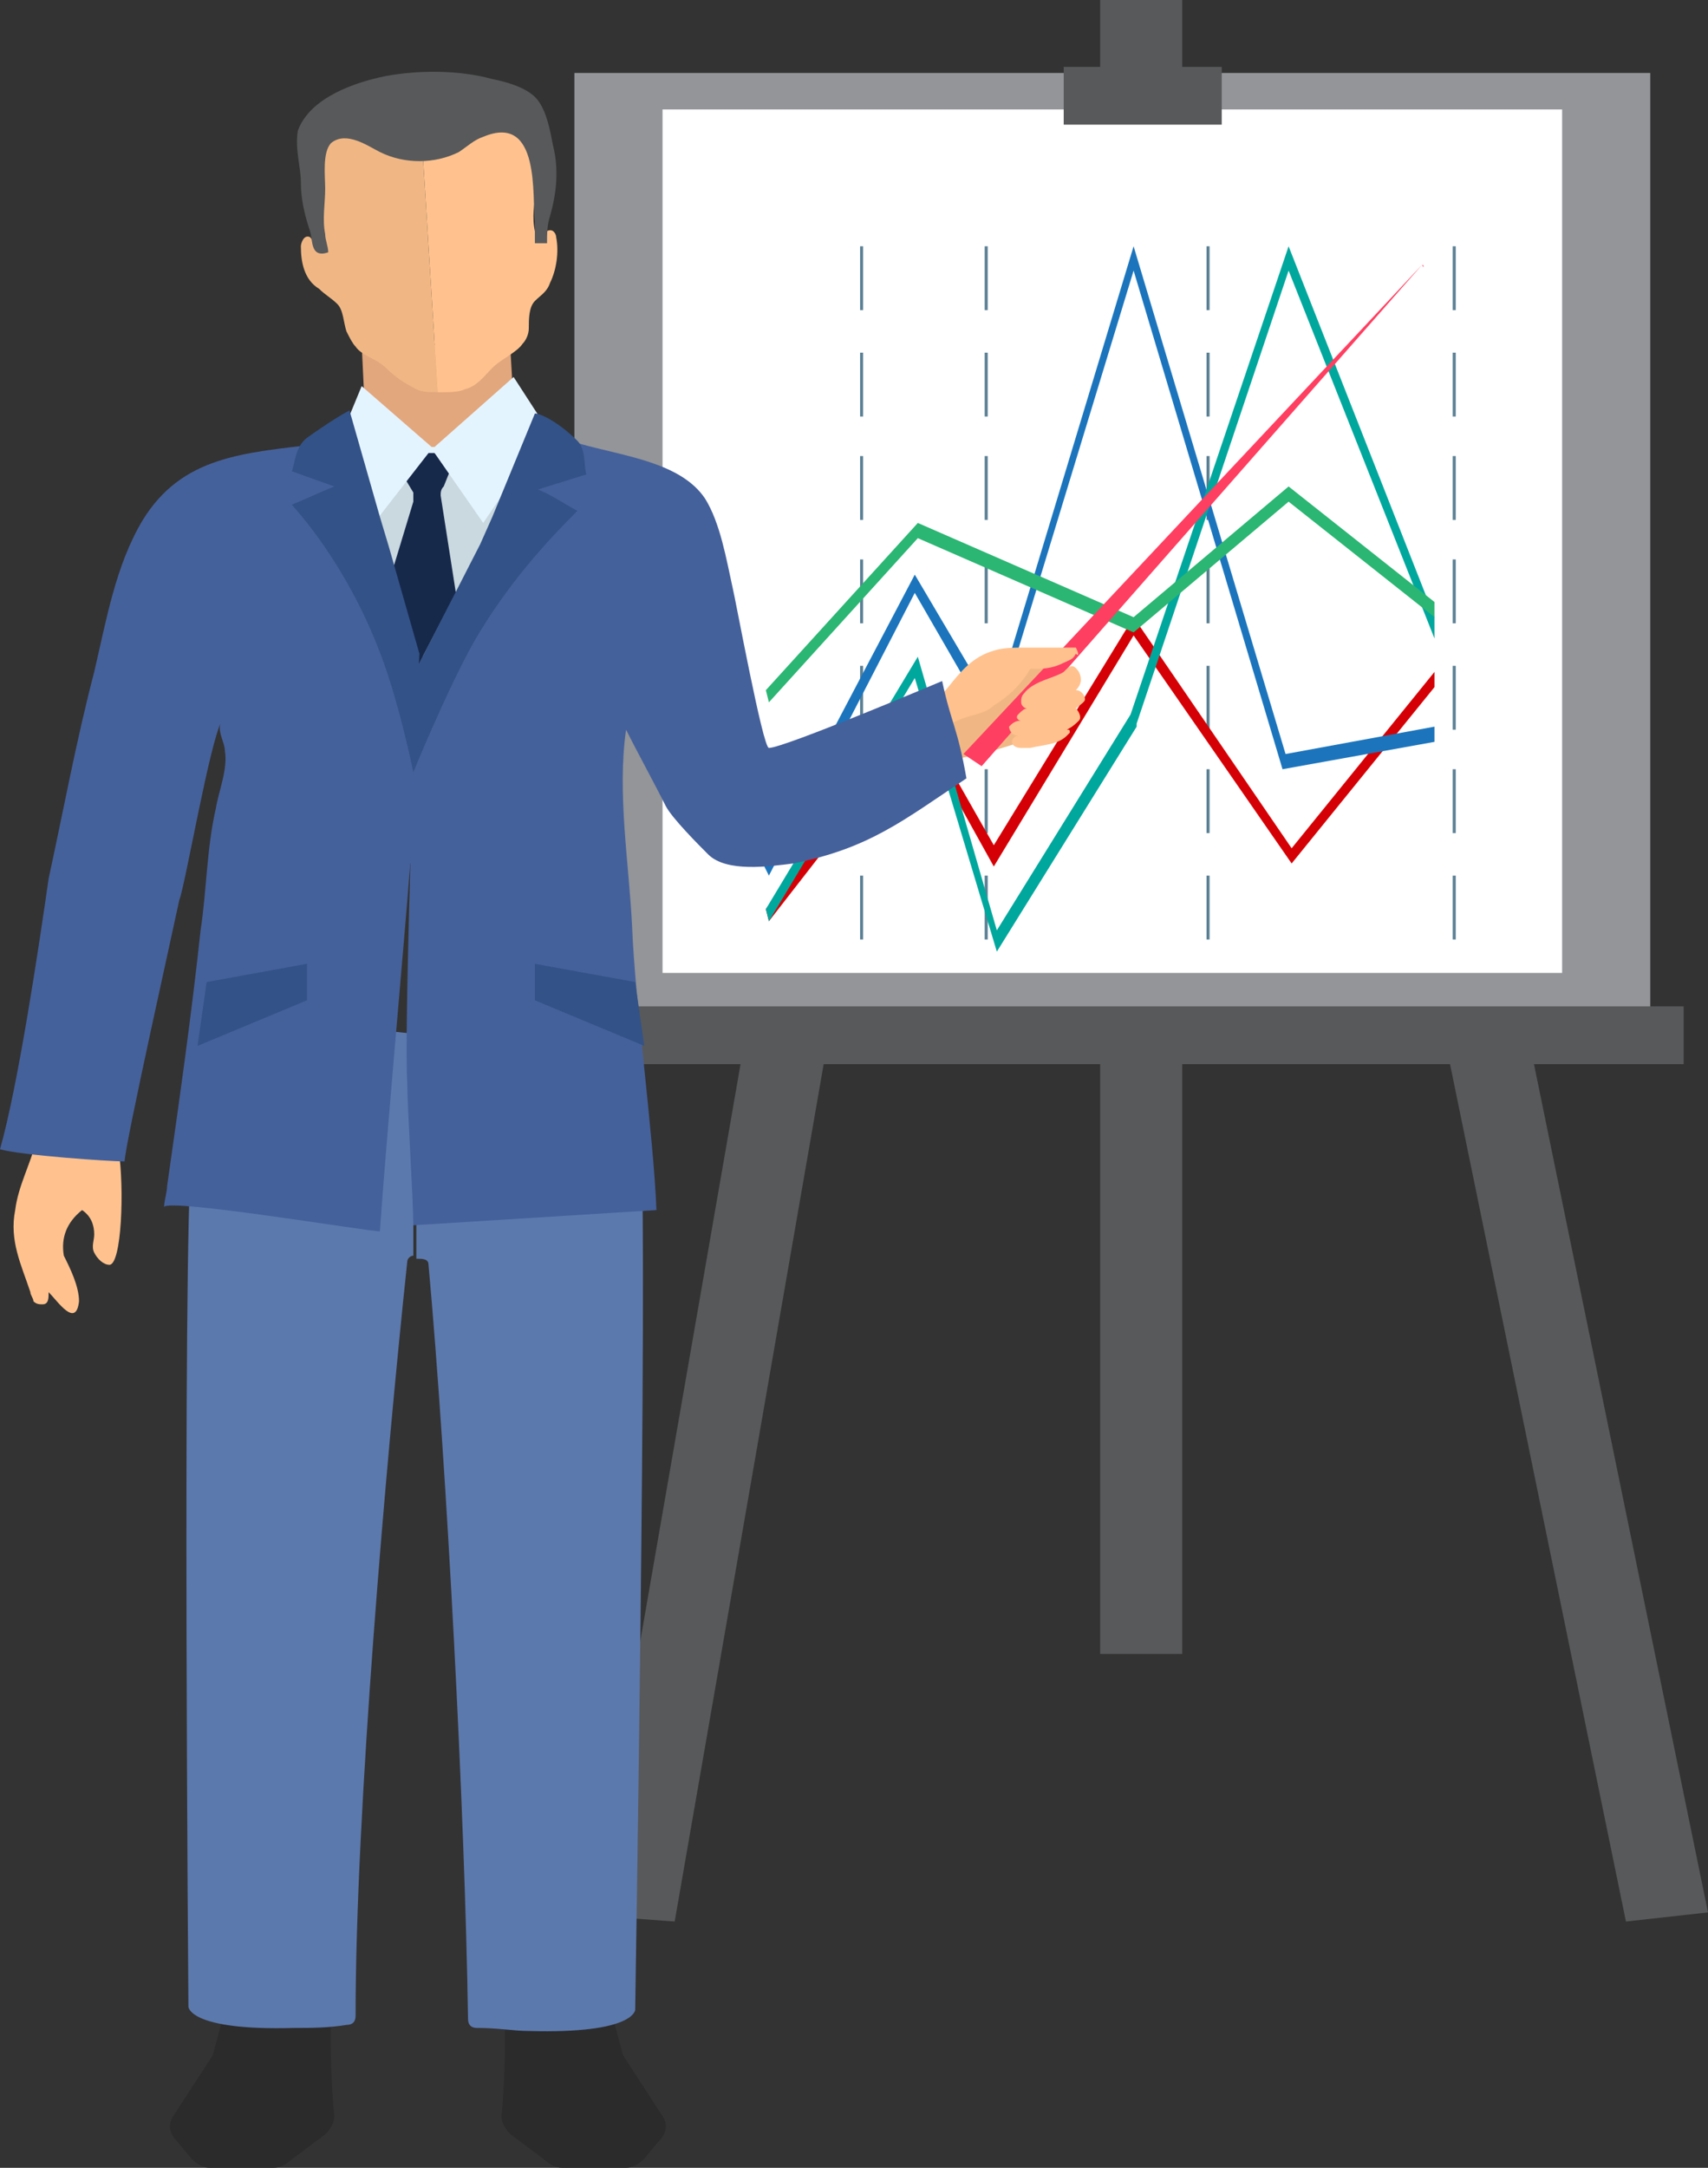<!-- Generator: Adobe Illustrator 21.0.0, SVG Export Plug-In  -->
<svg version="1.1"
	 xmlns="http://www.w3.org/2000/svg" xmlns:xlink="http://www.w3.org/1999/xlink" xmlns:a="http://ns.adobe.com/AdobeSVGViewerExtensions/3.0/"
	 x="0px" y="0px" width="56.2px" height="71.3px" viewBox="0 0 56.2 71.3" style="enable-background:new 0 0 56.2 71.3;"
	 xml:space="preserve">
<rect x="0" y="0" width="56.2" height="71.3" fill="#333333" stroke="none"/>
<style type="text/css">
	.st0{fill:#58595B;}
	.st1{fill:#939598;}
	.st2{fill:#FFFFFF;}
	.st3{fill:#5C8195;}
	.st4{fill:#D40006;}
	.st5{fill:#1C75BC;}
	.st6{fill:#00A79D;}
	.st7{fill:#2BB673;}
	.st8{fill:#F0B784;}
	.st9{fill:#FF3F61;}
	.st10{fill:#FFC28E;}
	.st11{fill:#2B2B2B;}
	.st12{fill:#5C79AD;}
	.st13{fill:#E2A77D;}
	.st14{fill:#45619B;}
	.st15{fill:#CAD9E0;}
	.st16{fill:#17294B;}
	.st17{fill:#E4F4FF;}
	.st18{fill:#335287;}
</style>
<defs>
</defs>
<g id="_x31__2_">
	<g>
		<rect x="36.2" class="st0" width="2.7" height="54.4"/>
		<g>
			<polygon class="st0" points="26.8,21 19.5,63 22.2,63.2 29.5,21.2 			"/>
			<polygon class="st0" points="44.9,21.3 53.5,63.2 56.2,62.9 47.6,21 			"/>
		</g>
		<rect x="18.9" y="2.4" class="st1" width="35.4" height="32.3"/>
		<rect x="21.8" y="3.6" class="st2" width="29.6" height="28.4"/>
		<rect x="18" y="33.1" class="st0" width="37.4" height="1.9"/>
		<rect x="35" y="2.2" class="st0" width="5.2" height="1.9"/>
	</g>
	<g>
		<g>
			<g>
				<g>
					<rect x="47.8" y="8.1" class="st3" width="0.1" height="2.1"/>
				</g>
				<g>
					<rect x="47.8" y="11.6" class="st3" width="0.1" height="2.1"/>
				</g>
				<g>
					<rect x="47.8" y="15" class="st3" width="0.1" height="2.1"/>
				</g>
				<g>
					<rect x="47.8" y="18.4" class="st3" width="0.1" height="2.1"/>
				</g>
				<g>
					<rect x="47.8" y="21.9" class="st3" width="0.1" height="2.1"/>
				</g>
				<g>
					<rect x="47.8" y="25.3" class="st3" width="0.1" height="2.1"/>
				</g>
				<g>
					<rect x="47.8" y="28.8" class="st3" width="0.1" height="2.1"/>
				</g>
			</g>
			<g>
				<g>
					<rect x="39.7" y="8.1" class="st3" width="0.1" height="2.1"/>
				</g>
				<g>
					<rect x="39.7" y="11.6" class="st3" width="0.1" height="2.1"/>
				</g>
				<g>
					<rect x="39.7" y="15" class="st3" width="0.1" height="2.1"/>
				</g>
				<g>
					<rect x="39.7" y="18.4" class="st3" width="0.1" height="2.1"/>
				</g>
				<g>
					<rect x="39.7" y="21.9" class="st3" width="0.1" height="2.1"/>
				</g>
				<g>
					<rect x="39.7" y="25.3" class="st3" width="0.1" height="2.1"/>
				</g>
				<g>
					<rect x="39.7" y="28.8" class="st3" width="0.1" height="2.1"/>
				</g>
			</g>
			<g>
				<g>
					<rect x="32.4" y="8.1" class="st3" width="0.1" height="2.1"/>
				</g>
				<g>
					<rect x="32.4" y="11.6" class="st3" width="0.1" height="2.1"/>
				</g>
				<g>
					<rect x="32.4" y="15" class="st3" width="0.1" height="2.1"/>
				</g>
				<g>
					<rect x="32.4" y="18.4" class="st3" width="0.1" height="2.1"/>
				</g>
				<g>
					<rect x="32.4" y="21.9" class="st3" width="0.1" height="2.1"/>
				</g>
				<g>
					<rect x="32.4" y="25.3" class="st3" width="0.1" height="2.1"/>
				</g>
				<g>
					<rect x="32.4" y="28.8" class="st3" width="0.1" height="2.1"/>
				</g>
			</g>
			<g>
				<g>
					<rect x="28.3" y="8.1" class="st3" width="0.1" height="2.1"/>
				</g>
				<g>
					<rect x="28.3" y="11.6" class="st3" width="0.1" height="2.1"/>
				</g>
				<g>
					<rect x="28.3" y="15" class="st3" width="0.1" height="2.1"/>
				</g>
				<g>
					<rect x="28.3" y="18.4" class="st3" width="0.1" height="2.1"/>
				</g>
				<g>
					<rect x="28.3" y="21.9" class="st3" width="0.1" height="2.1"/>
				</g>
				<g>
					<rect x="28.3" y="25.3" class="st3" width="0.1" height="2.1"/>
				</g>
				<g>
					<rect x="28.3" y="28.8" class="st3" width="0.1" height="2.1"/>
				</g>
			</g>
		</g>
		<g>
			<polygon class="st4" points="47.2,22.1 42.5,27.9 37.3,20.3 32.7,27.8 30.2,23.4 25.2,29.9 25.3,30.3 30.2,24 32.7,28.5 
				37.3,20.9 42.5,28.4 47.2,22.6 			"/>
		</g>
		<g>
			<polygon class="st5" points="47.2,23.9 42.3,24.8 37.3,8.1 32.7,23.3 30.1,18.9 25.1,28.4 25.3,28.8 30.1,19.5 32.7,24 37.3,8.9 
				42.2,25.3 47.2,24.4 			"/>
		</g>
		<g>
			<polygon class="st6" points="47.2,20.3 42.4,8.1 37.2,23.5 32.8,30.6 30.2,21.6 25.2,29.9 25.3,30.3 30.1,22.3 32.8,31.3 
				37.4,23.9 37.4,23.8 42.4,8.9 47.2,21 			"/>
		</g>
		<g>
			<polygon class="st7" points="47.2,19.8 42.4,16 37.3,20.3 30.2,17.2 25.2,22.7 25.3,23.1 30.2,17.7 37.3,20.8 42.4,16.5 
				47.2,20.3 			"/>
		</g>
	</g>
</g>
<path class="st8" d="M35.1,22.4c-0.2-0.4-0.7-0.7-1.2-0.6c-0.2,0-0.4,0.1-0.6,0.2c-1.1,0.6-2,1.3-3.1,1.8c-0.2,0.1-0.4,0.2-0.4,0.4
	c0,0.1,0,0.2,0.1,0.3c0.2,0.3,0.2,0.3,0.4,0.6c1.5-0.1,2.7-0.5,3.3-0.7c0.4-0.2,1.1-0.5,1.4-0.9C35.2,23.3,35.3,22.8,35.1,22.4z"/>
<path class="st9" d="M46.8,8.7L31.7,24.8l0.6,0.4L46.8,8.7C46.9,8.8,46.8,8.8,46.8,8.7z"/>
<path class="st10" d="M35.4,21.3c-0.6,0-1.2,0-1.7,0c-0.3,0-0.7,0-1,0.1c-0.7,0.2-1.1,0.7-1.5,1.2c-0.4,0.5-0.9,1-1.6,1.1
	c-0.1,0-0.2,0.2-0.1,0.3c0,0.1,0.2,0.2,0.2,0.3c0,0,0,0.1,0.1,0.1c0.1,0.1,0.2,0,0.3,0c0.5-0.1,0.9-0.5,1.4-0.7
	c0.4-0.2,0.9-0.2,1.2-0.5c0,0,0,0,0,0c0,0,0,0,0,0l0,0c0.5-0.3,0.9-0.7,1.2-1.2c0.4,0,0.7,0,1.1-0.2c0.2-0.1,0.3-0.1,0.4-0.3
	C35.5,21.6,35.5,21.5,35.4,21.3z"/>
<path class="st10" d="M33.7,22.8c-0.1,0.1-0.1,0.2-0.1,0.3c0,0.1,0.1,0.2,0.2,0.2c-0.1,0-0.2,0.1-0.3,0.2c-0.1,0.1,0,0.2,0.1,0.2
	c-0.2,0-0.3,0.1-0.4,0.2c0,0.1,0.1,0.3,0.3,0.3c-0.1,0-0.2,0.1-0.2,0.2c0,0.1,0.1,0.2,0.3,0.2c0.1,0,0.2,0,0.3,0
	c0.4-0.1,0.9-0.1,1.2-0.4c0,0,0.1-0.1,0.1-0.1c0-0.1,0-0.1-0.1-0.1c0.2-0.1,0.3-0.2,0.4-0.3c0.1-0.1,0-0.3-0.1-0.4
	c0.1-0.1,0.3-0.2,0.3-0.3c0-0.1-0.1-0.3-0.3-0.3c0.2-0.2,0.2-0.4,0.1-0.6c-0.2-0.3-0.3-0.2-0.5,0C34.7,22.3,34,22.4,33.7,22.8z"/>
<path class="st10" d="M3.9,37.8C3.8,37.3,3.6,37,3.4,37c-0.4,0-0.8,0-1.2,0.1c-0.2,0-0.9,0.2-1,0.4C1,38.3,0.6,39,0.5,39.8
	c-0.2,1,0.2,1.8,0.5,2.7c0,0.1,0.1,0.2,0.1,0.3c0.1,0.1,0.2,0.1,0.3,0.1c0.2,0,0.2-0.2,0.2-0.4c0.3,0.3,0.9,1.2,1,0.3
	c0-0.5-0.3-1.1-0.5-1.5c-0.1-0.6,0.1-1.1,0.6-1.5C3,40,3.1,40.3,3.1,40.6c0,0.2-0.1,0.4,0,0.6c0.1,0.2,0.3,0.4,0.5,0.4
	C4,41.6,4.1,39.1,3.9,37.8z"/>
<path class="st11" d="M20.1,66.1l0.4,1.5l1.3,2c0.2,0.3,0.1,0.6-0.1,0.8L21.2,71c-0.2,0.2-0.4,0.3-0.6,0.3h-2.1
	c-0.2,0-0.4-0.1-0.5-0.2l-1.2-0.9c-0.2-0.2-0.3-0.4-0.3-0.6c0.1-0.9,0.2-3.2,0-4.7C15.9,62.9,20.1,66.1,20.1,66.1z"/>
<path class="st11" d="M7.4,66.1L7,67.6l-1.3,2c-0.2,0.3-0.1,0.6,0.1,0.8L6.3,71c0.2,0.2,0.4,0.3,0.6,0.3h2.1c0.2,0,0.4-0.1,0.5-0.2
	l1.2-0.9c0.2-0.2,0.3-0.4,0.3-0.6c-0.1-0.9-0.2-3.2,0-4.7C11.6,62.9,7.4,66.1,7.4,66.1z"/>
<path class="st12" d="M7.6,33.3c-0.2,0-0.4,0-0.5-0.1c-0.2,0-0.3,0.1-0.4,0.2c-0.2,1.4-0.3,2.9-0.4,4.5C6,41.6,6.2,66,6.2,66
	s0,0.8,3.5,0.7c0.5,0,1.1,0,1.7-0.1c0.2,0,0.3-0.1,0.3-0.3c0-6.7,1-18.2,1.7-24.8c0-0.1,0.1-0.2,0.2-0.2v-7.3
	C11.6,33.8,9.6,33.5,7.6,33.3z"/>
<path class="st12" d="M21.1,37.9c-0.1-1.5-0.3-3-0.4-4.5c0-0.2-0.2-0.3-0.4-0.2c-0.2,0-0.4,0-0.5,0.1c-2,0.3-4,0.5-6,0.8
	c0,0-0.1,0-0.1,0c0,0,0,0,0,0v7.3c0.2,0,0.4,0,0.4,0.2c0.6,6.6,1.2,18.1,1.3,24.8c0,0.2,0.1,0.3,0.3,0.3c0.7,0,1.2,0.1,1.7,0.1
	c3.5,0.1,3.5-0.7,3.5-0.7S21.3,41.6,21.1,37.9z"/>
<g>
	<polygon class="st13" points="16.8,11.4 16.8,11.6 16.9,13.3 14.4,15.4 13.5,14.7 12,13.4 11.9,11.3 	"/>
	<path class="st10" d="M14,5c0.3,0.1,0.7-0.3,0.9-0.4c0.3-0.3,0.7-0.5,1.1-0.6c0.3-0.1,0.6-0.2,0.9-0.1c0.5,0.1,0.8,0.5,0.8,1
		c0.2,0.9-0.3,1.8-0.1,2.7c0,0.1,0.1,0.4,0.3,0.3c0.1-0.1,0-0.2,0.1-0.3c0.2-0.1,0.3,0.1,0.3,0.2c0.1,0.5,0,1.1-0.2,1.5
		c-0.1,0.3-0.3,0.4-0.5,0.6c-0.2,0.2-0.2,0.6-0.2,0.9c0,0.2-0.1,0.4-0.2,0.5c-0.2,0.3-0.7,0.5-1,0.8c-0.3,0.3-0.5,0.6-0.9,0.7
		c-0.2,0.1-0.5,0.1-0.8,0.1c0,0-0.1,0-0.1,0l-0.5-8C13.9,4.9,13.9,5,14,5z"/>
	<path class="st8" d="M9.9,8.1c0-0.1,0.1-0.4,0.3-0.3c0.1,0.1,0.1,0.2,0.2,0.3c0.2,0.1,0.2-0.2,0.2-0.3c0-0.5-0.2-0.9-0.2-1.4
		c0-0.4,0-0.9,0.1-1.3c0.1-0.4,0.4-0.7,0.7-0.9C11.6,4.1,12,4,12.4,4.1c0.3,0.1,0.5,0.3,0.8,0.5c0.2,0.2,0.3,0.2,0.7,0.3l0.5,8
		c-0.3,0-0.5,0-0.7-0.1c-0.4-0.2-0.7-0.4-1-0.7c-0.3-0.3-0.8-0.4-1-0.7c-0.1-0.1-0.2-0.3-0.3-0.5c-0.1-0.3-0.1-0.7-0.3-0.9
		c-0.2-0.2-0.4-0.3-0.6-0.5C10,9.2,9.9,8.6,9.9,8.1z"/>
	<path class="st0" d="M18.1,7.1C18,7.4,18,7.7,18,8l-0.4,0c0-0.1,0-0.1,0-0.2c0-0.2,0-0.4,0-0.5c-0.1-0.8,0.2-3.6-1.7-2.8
		c-0.3,0.1-0.5,0.3-0.8,0.5c-0.8,0.4-1.8,0.4-2.6,0c-0.4-0.2-1.1-0.7-1.6-0.3c-0.3,0.3-0.2,1.1-0.2,1.5c0,0.5-0.1,1,0,1.5
		c0,0.2,0.1,0.4,0.1,0.6c-0.6,0.2-0.5-0.4-0.6-0.7C10,7,9.9,6.5,9.9,6c0-0.5-0.2-1.1-0.1-1.7c0.4-1.1,1.9-1.6,2.9-1.8
		c1.1-0.2,2.4-0.2,3.5,0.1c0.5,0.1,1.2,0.3,1.5,0.7c0.3,0.4,0.4,1,0.5,1.5C18.4,5.6,18.3,6.4,18.1,7.1z"/>
</g>
<path class="st14" d="M14,21.7c0,0,0,0-0.1,0.2c0,0.1,0,0.1,0,0.1l0,0l-1.1-4.7l-0.7-3.2c0,0,0,0-0.1,0c-0.2,0.1-0.7,0.5-1.3,0.7
	c0-0.1,0-0.1,0-0.2c-0.1,0-0.1,0-0.2,0c-2.5,0.3-4.5,0.4-5.8,2.5c-0.9,1.5-1.2,3.3-1.6,5c-0.6,2.3-1,4.5-1.5,6.8
	C1.3,31,0.6,35.7,0,37.8c0.7,0.2,3.6,0.4,4.1,0.4c0-0.5,1.7-8.1,1.8-8.6c0.2-0.5,1-5.2,1.4-5.9c-0.2,0.3,0.1,0.7,0.1,1
	c0.1,0.6-0.2,1.3-0.3,1.9c-0.3,1.3-0.3,2.7-0.5,4c-0.3,2.8-0.7,5.6-1.1,8.4c0,0.2-0.1,0.5-0.1,0.7c0.1-0.3,6.7,0.8,7.1,0.8
	c0.2-2.9,0.8-9.5,1-12.1C13.7,28.5,14.1,21.7,14,21.7z"/>
<path class="st14" d="M31,22.4c0,0-5.2,2.2-5.7,2.2c-0.2,0-1.1-4.9-1.2-5.3c-0.2-0.9-0.4-2.1-0.9-2.9c-0.8-1.2-2.7-1.4-4.1-1.8
	c-0.4-0.1-0.8-0.4-1.1-0.4c-0.7-0.1-1.1,0.8-1.3,1.3c-0.4,0.8-0.7,1.6-1.1,2.3c-0.3,0.6-0.9,1-1.1,1.7c-0.4,1.1-0.9,2.2-1,3.3
	c-0.1,0.8,0.1,1.5,0.1,2.2c0,0.5-0.3,9-0.2,10.6c0,0.8,0.2,3.9,0.2,4.7l8-0.5c-0.1-2.5-0.7-6.8-0.8-9.3c-0.1-2.1-0.5-4.4-0.2-6.5
	c0.4,0.8,0.9,1.7,1.3,2.5c0.2,0.4,1.1,1.3,1.4,1.6c0.6,0.6,2,0.4,2.8,0.3c2.5-0.5,3.6-1.4,5.7-2.8C31.5,23.9,31.3,23.8,31,22.4z"/>
<path class="st15" d="M12.5,19.1c0.3,0.6,0.5,1.1,0.7,1.7c0.1,0.3,0.2,0.8,0.6,0.8c0.5,0,0.9-0.7,1.2-1c0.3-0.5,0.6-0.9,1-1.4
	c0-0.5,0-1,0.2-1.5c0.2-0.4,0.5-0.5,0.4-1c0-0.3-0.2-0.5-0.5-0.7c-0.2-0.1-0.4-0.1-0.6-0.2c-0.2-0.1-0.3-0.3-0.4-0.4
	c-0.2-0.2-0.5-0.6-0.8-0.6c-0.5-0.1-1.3,1-1.7,1.3c-0.6,0.5-0.9,1.1-1.1,1.7C11.9,18.2,12.2,18.6,12.5,19.1z"/>
<path class="st16" d="M12.6,19.8l1-3.3c0-0.1,0-0.2,0-0.3l-0.3-0.5c0,0,0-0.1,0-0.1c0.1-0.1,0.2-0.2,0.4-0.4
	c0.1-0.1,0.2-0.2,0.2-0.3c0-0.1,0.1-0.2,0.2-0.2c0.1,0.1,0.1,0.1,0.2,0.2c0.1,0.1,0.1,0.1,0.2,0.2c0.1,0.1,0.2,0.2,0.3,0.3
	c0,0,0,0.1,0,0.1L14.6,16c-0.1,0.1-0.1,0.2-0.1,0.3l0.5,3.2c0,0,0,0,0,0l-1.3,2.5c0,0-0.1,0.1-0.1,0.1c0,0-0.1,0-0.1,0L12.6,19.8
	C12.6,19.8,12.6,19.8,12.6,19.8z"/>
<path class="st17" d="M11.9,12.7l2.3,2c0,0,0.1,0,0.1,0l2.6-2.3l1.1,1.7l-2.1,3.1l-1.6-2.3c0,0-0.1,0-0.2,0l-2.1,2.7l-0.8-3.2
	L11.9,12.7z"/>
<path class="st18" d="M19.3,15.6c-0.1-0.2,0-0.8-0.3-1.1c-0.6-0.6-1.2-0.9-1.4-0.9l-1.4,3.4l-0.4,0.9L13.7,22l-0.1,3.4
	c0,0,1.1-2.7,2-4.3c1.1-1.9,2.4-3.3,3.4-4.3c-0.4-0.2-0.8-0.5-1.3-0.7L19.3,15.6z"/>
<path class="st18" d="M9.6,15.5c0.1-0.2,0.1-0.8,0.5-1.1c0.7-0.5,1.2-0.8,1.4-0.9l1,3.5l0.3,1l1,3.5l-0.2,3.9c0,0-0.5-2.5-1.2-4.2
	c-0.8-2-1.9-3.6-2.8-4.6c0.5-0.2,0.9-0.4,1.4-0.6L9.6,15.5z"/>
<polygon class="st18" points="6.8,32.3 10.1,31.7 10.1,32.9 6.5,34.4 "/>
<polygon class="st18" points="20.9,32.3 17.6,31.7 17.6,32.9 21.2,34.4 "/>
</svg>
